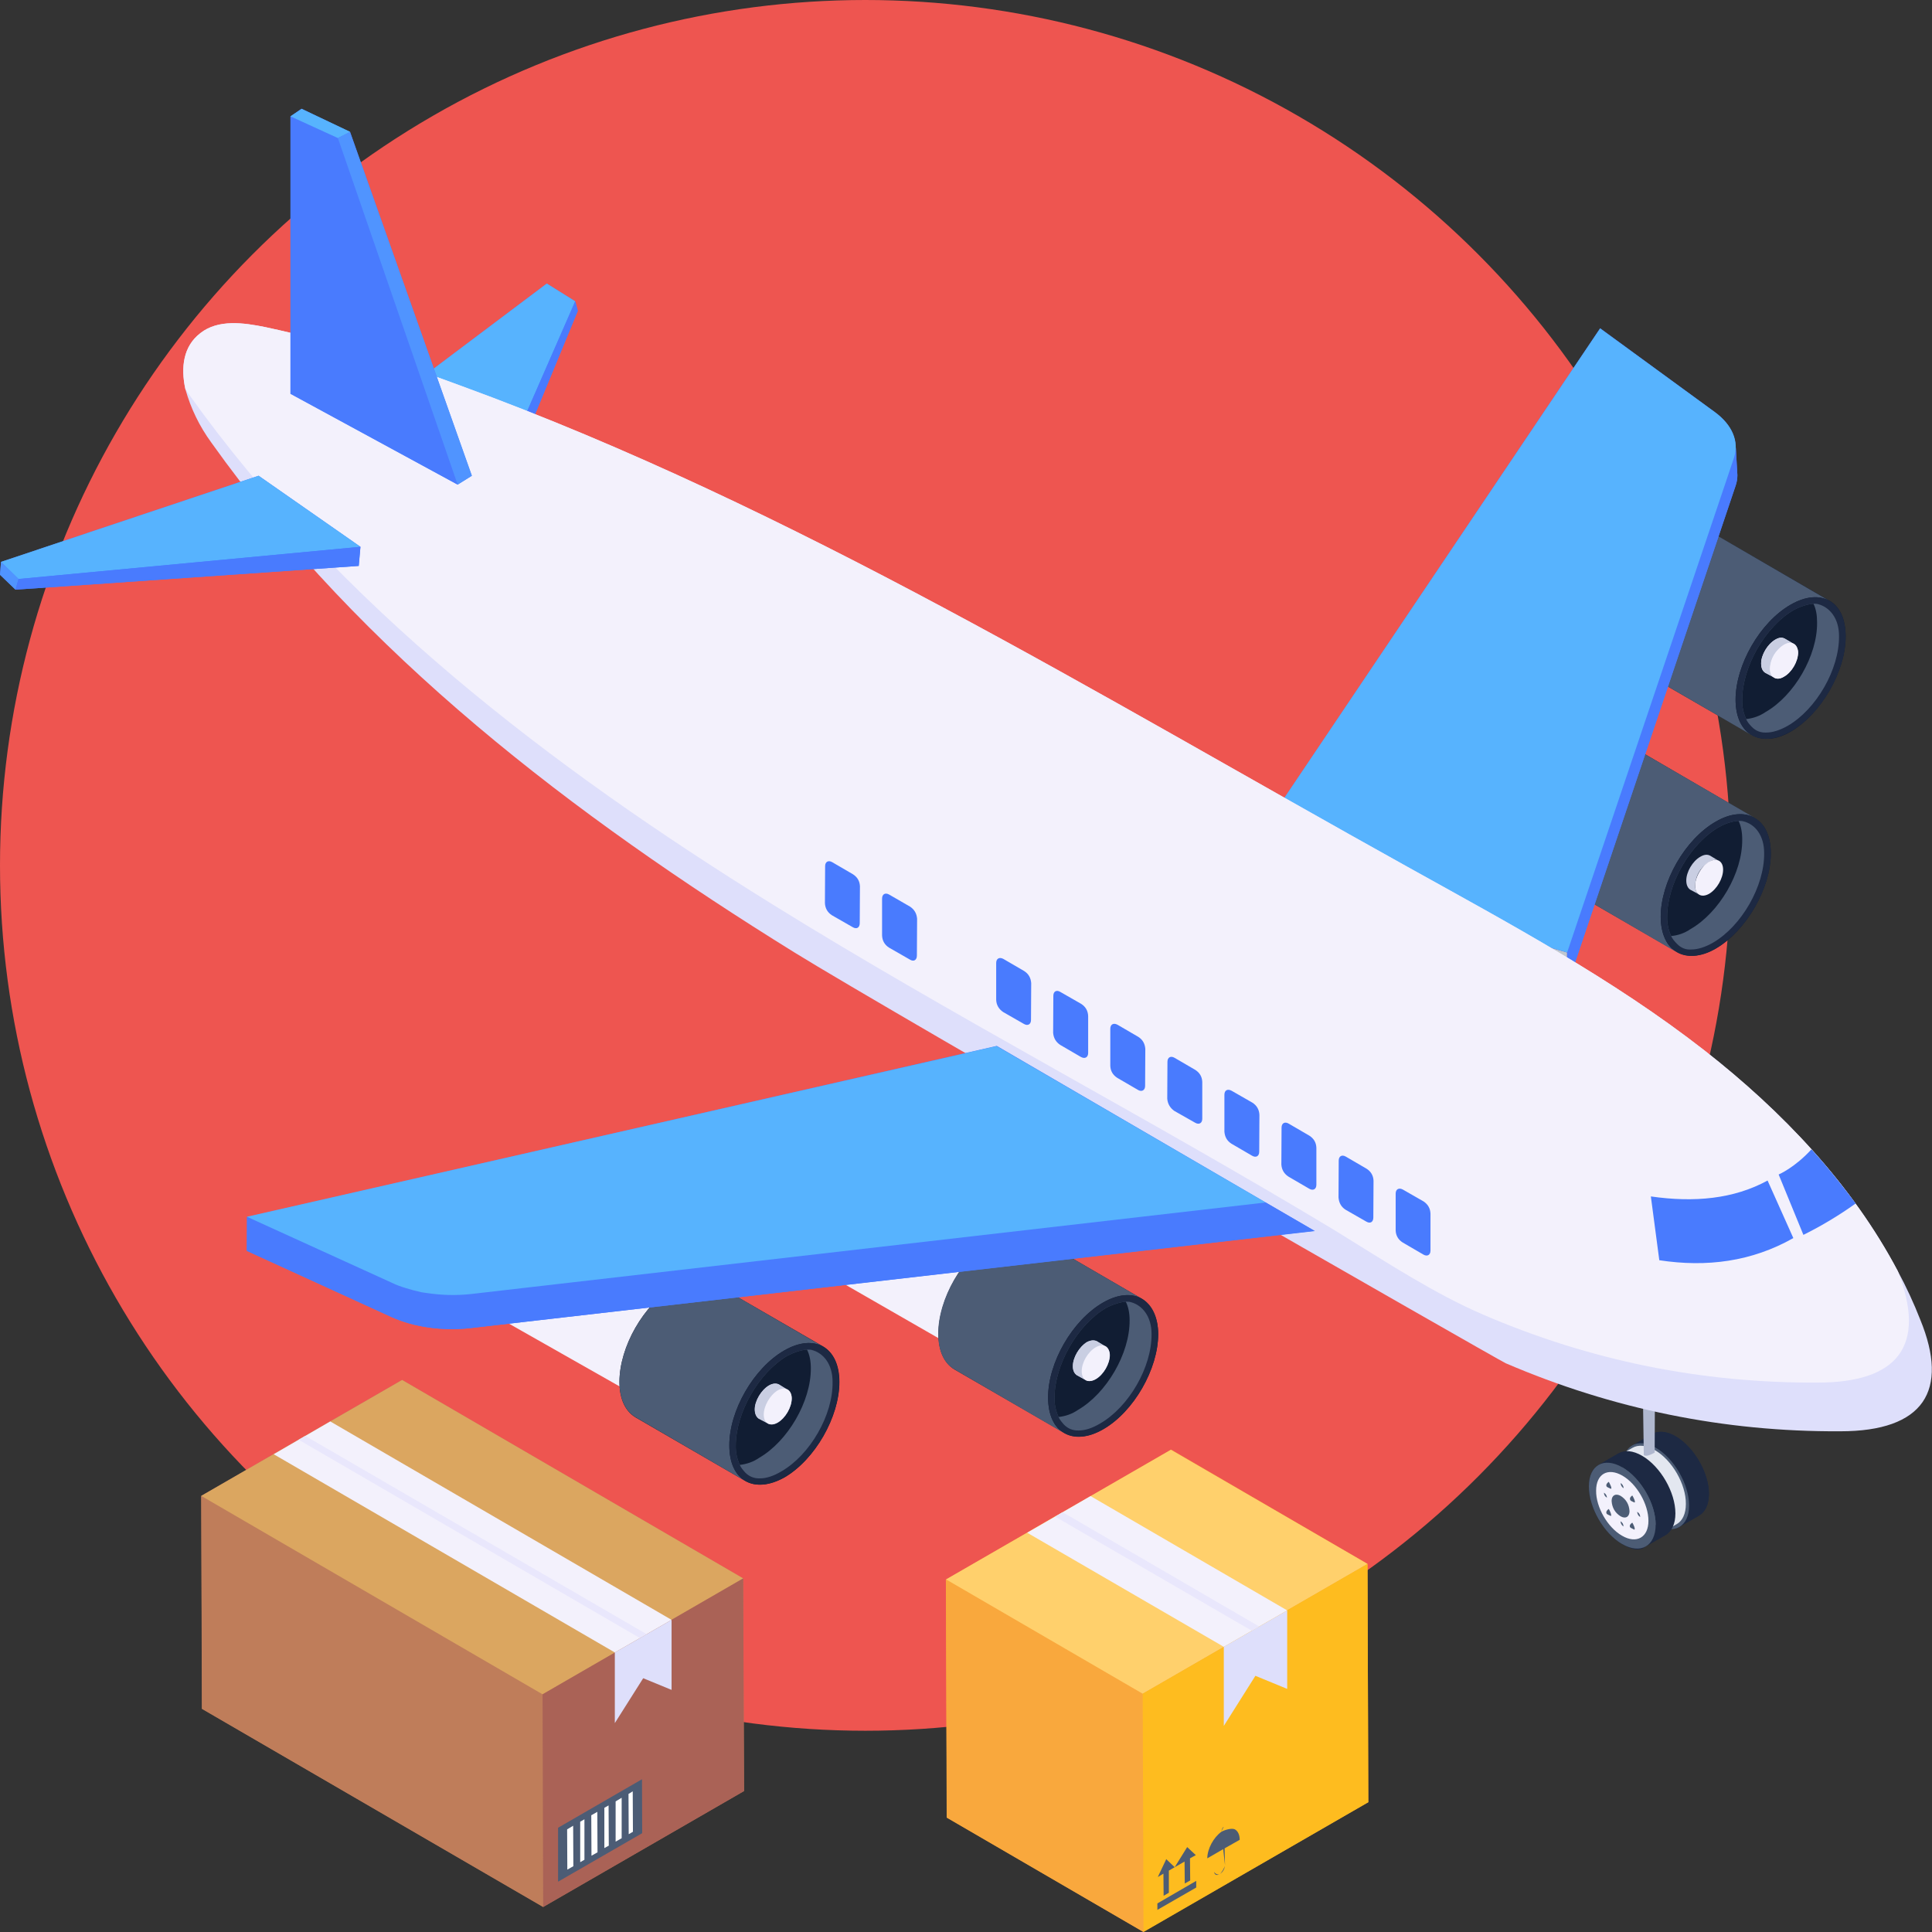 <svg width="96" height="96" viewBox="0 0 96 96" fill="none" xmlns="http://www.w3.org/2000/svg" xmlns:xlink="http://www.w3.org/1999/xlink">
	<rect x="0" y="0" width="96" height="96" fill="#333333" stroke="none"/>
	<desc>
			Created with Pixso.
	</desc>
	<defs/>
	<rect id="Group 336910" width="96" height="96" fill="#FFFFFF" fill-opacity="0"/>
	<circle id="Oval 1" cx="43" cy="43" r="43" fill="#EE5550" fill-opacity="1"/>
	<path id="path" d="M84.91 74.25C84.91 74.77 84.73 75.13 84.43 75.31L83.45 75.87C83.31 75.97 83.23 75.95 83.05 75.95C82.97 76.09 82.89 76.21 82.77 76.27L81.79 76.83C81.49 77.09 81.13 77.03 80.61 76.73C79.69 76.19 78.95 74.91 78.95 73.87C78.95 73.33 79.13 72.97 79.43 72.79L80.41 72.23C80.53 72.15 80.69 72.15 80.83 72.13C80.91 72.01 80.99 71.89 81.11 71.83L82.09 71.25C82.39 71.09 82.81 71.11 83.27 71.37C84.17 71.91 84.93 73.19 84.91 74.25Z" fill="#1D2943" fill-opacity="1" fill-rule="nonzero"/>
	<path id="path" d="M84.92 74.24C84.91 74.76 84.73 75.13 84.43 75.3L83.45 75.87C83.75 75.7 83.93 75.33 83.93 74.81C83.93 73.75 83.19 72.47 82.28 71.94C81.82 71.68 81.4 71.65 81.1 71.83L82.08 71.26C82.38 71.08 82.8 71.1 83.26 71.37C84.18 71.9 84.92 73.19 84.92 74.24Z" fill="#1D2943" fill-opacity="1" fill-rule="nonzero"/>
	<path id="path" d="M82.28 71.94C83.19 72.47 83.93 73.76 83.93 74.81C83.93 75.86 83.18 76.29 82.27 75.76C81.35 75.23 80.61 73.95 80.61 72.89C80.62 71.84 81.36 71.41 82.28 71.94Z" fill="#4C5C75" fill-opacity="1" fill-rule="nonzero"/>
	<path id="path" d="M83.77 74.73C83.77 75.22 83.6 75.57 83.32 75.73L82.42 76.25C82.7 76.09 82.87 75.75 82.87 75.25C82.88 74.27 82.18 73.07 81.33 72.57C80.89 72.32 80.5 72.3 80.22 72.46L81.12 71.94C81.4 71.78 81.79 71.8 82.22 72.05C83.08 72.54 83.78 73.75 83.77 74.73Z" fill="#E3E7F0" fill-opacity="1" fill-rule="nonzero"/>
	<path id="path" d="M83.25 75.2C83.25 75.72 83.07 76.09 82.77 76.27L81.78 76.84C82.08 76.66 82.26 76.3 82.27 75.77C82.27 74.72 81.53 73.44 80.61 72.91C80.16 72.64 79.74 72.62 79.43 72.79L80.42 72.22C80.72 72.04 81.14 72.07 81.6 72.34C82.51 72.87 83.25 74.15 83.25 75.2Z" fill="#1D2943" fill-opacity="1" fill-rule="nonzero"/>
	<path id="path" d="M80.61 72.91C81.53 73.44 82.27 74.72 82.27 75.77C82.26 76.83 81.52 77.25 80.6 76.72C79.69 76.2 78.95 74.91 78.95 73.86C78.95 72.8 79.7 72.38 80.61 72.91Z" fill="#4C5C75" fill-opacity="1" fill-rule="nonzero"/>
	<path id="path" d="M80.61 73.32C81.33 73.73 81.91 74.74 81.91 75.57C81.91 76.39 81.32 76.73 80.6 76.31C79.88 75.9 79.3 74.89 79.31 74.07C79.31 73.24 79.89 72.91 80.61 73.32Z" fill="#F3F1FC" fill-opacity="1" fill-rule="nonzero"/>
	<path id="path" d="M80.52 75.59C80.62 75.65 80.67 75.74 80.67 75.85C80.58 75.79 80.53 75.7 80.52 75.59ZM81.11 74.31C81.17 74.41 81.28 74.63 81.22 74.66C81.17 74.63 81.03 74.59 81.01 74.54C80.95 74.44 81.05 74.34 81.11 74.31ZM79.94 74.98C80 75.08 80.1 75.3 80.04 75.33C80 75.3 79.86 75.26 79.83 75.21C79.78 75.11 79.88 75.01 79.94 74.98ZM79.7 74.17C79.79 74.23 79.84 74.31 79.85 74.42C79.75 74.36 79.7 74.28 79.7 74.17ZM79.94 73.63C80 73.74 80.11 73.95 80.05 73.98C80 73.95 79.86 73.91 79.83 73.86C79.78 73.76 79.88 73.67 79.94 73.63ZM81.11 75.66C81.17 75.76 81.27 75.97 81.21 76.01C81.17 75.98 81.03 75.93 81 75.89C80.94 75.79 81.05 75.69 81.11 75.66ZM80.53 74.33C80.81 74.51 80.95 74.76 80.97 75.09C80.97 75.37 80.77 75.49 80.52 75.34C80.25 75.17 80.1 74.91 80.08 74.58C80.08 74.3 80.28 74.19 80.53 74.33ZM80.53 73.69C80.62 73.75 80.67 73.84 80.68 73.95C80.58 73.89 80.53 73.8 80.53 73.69ZM81.35 75.12C81.45 75.18 81.5 75.27 81.5 75.38C81.41 75.32 81.36 75.24 81.35 75.12Z" fill="#4C5C75" fill-opacity="1" fill-rule="nonzero"/>
	<path id="path" d="M82.24 67L82.22 72.18C82.07 72.26 81.83 72.39 81.68 72.31L81.6 66.99C81.75 67.07 82.08 67.07 82.24 67Z" fill="#B0B8CF" fill-opacity="1" fill-rule="nonzero"/>
	<path id="path" d="M28.58 14.97L27.17 14.09C27.17 14.09 18.07 20.93 17.87 21.1L24.8 23.62L25.28 23.75L28.71 15.45L28.58 14.97Z" fill="#497BFE" fill-opacity="1" fill-rule="nonzero"/>
	<path id="path" d="M17.86 21.1C18.07 20.93 27.17 14.09 27.17 14.09L28.58 14.97L24.8 23.62L17.86 21.1Z" fill="#57B3FE" fill-opacity="1" fill-rule="nonzero"/>
	<path id="path" d="M28.59 14.97L28.71 15.45L25.28 23.75L24.8 23.62L28.59 14.97Z" fill="#497BFE" fill-opacity="1" fill-rule="nonzero"/>
	<path id="path" d="M82.57 39.08C82.19 38.86 81.68 38.89 81.11 39.22C79.97 39.87 79.06 41.46 79.07 42.76C79.07 43.41 79.29 43.87 79.66 44.08L71.23 39.24C70.86 39.02 70.63 38.57 70.63 37.92C70.63 36.62 71.54 35.03 72.68 34.37C73.24 34.04 73.76 34.01 74.14 34.23L82.57 39.08Z" fill="#F3F1FC" fill-opacity="1" fill-rule="nonzero"/>
	<path id="path" d="M87.99 42.41C87.99 44.13 86.77 46.25 85.27 47.13C84.49 47.59 83.77 47.59 83.27 47.27L77.87 44.15C77.37 43.85 77.07 43.25 77.07 42.39C77.07 40.65 78.27 38.53 79.79 37.67C80.55 37.23 81.23 37.19 81.73 37.47L87.19 40.65C87.69 40.93 87.99 41.53 87.99 42.41Z" fill="#111D33" fill-opacity="1" fill-rule="nonzero"/>
	<path id="path" d="M87.19 40.64C86.69 40.35 86 40.39 85.25 40.83C83.73 41.7 82.52 43.82 82.52 45.56C82.52 46.42 82.83 47.03 83.32 47.32L77.86 44.14C77.37 43.86 77.07 43.25 77.06 42.38C77.06 40.65 78.28 38.53 79.79 37.66C80.55 37.22 81.23 37.18 81.73 37.47L87.19 40.64Z" fill="#4C5C75" fill-opacity="1" fill-rule="nonzero"/>
	<path id="path" d="M85.25 40.83C86.75 39.96 87.99 40.66 87.99 42.4C88 44.13 86.77 46.25 85.26 47.12C83.75 48 82.53 47.29 82.52 45.55C82.52 43.82 83.73 41.71 85.25 40.83Z" fill="#1D2943" fill-opacity="1" fill-rule="nonzero"/>
	<path id="path" d="M87.66 42.39C87.68 44.04 86.53 46.02 85.12 46.84C84.72 47.07 84.35 47.18 84.04 47.18C83.76 47.2 83.52 47.1 83.32 46.89C83.22 46.79 83.09 46.64 83.04 46.51C82.9 46.21 82.83 45.88 82.84 45.55C82.84 43.93 83.97 41.93 85.41 41.1C85.75 40.91 86.1 40.8 86.39 40.79C86.44 40.79 86.57 40.79 86.62 40.81C87.21 40.95 87.66 41.51 87.66 42.39Z" fill="#4C5C75" fill-opacity="1" fill-rule="nonzero"/>
	<path id="path" d="M86.57 41.71C86.59 43.37 85.42 45.35 84.01 46.16C83.72 46.36 83.39 46.48 83.04 46.51C82.9 46.21 82.83 45.88 82.84 45.55C82.84 43.93 83.97 41.93 85.41 41.1C85.75 40.91 86.1 40.8 86.39 40.79C86.51 41.04 86.57 41.35 86.57 41.71Z" fill="#111D33" fill-opacity="1" fill-rule="nonzero"/>
	<path id="path" d="M85.41 42.78C85.3 42.7 85.12 42.71 84.93 42.83C84.49 43.1 84.25 43.5 84.23 44.01C84.23 44.22 84.31 44.39 84.44 44.45L83.99 44.21C83.87 44.13 83.79 43.98 83.79 43.75C83.79 43.33 84.1 42.79 84.49 42.57C84.69 42.45 84.85 42.45 84.98 42.52L85.41 42.78Z" fill="#C9CEE2" fill-opacity="1" fill-rule="nonzero"/>
	<path id="path" d="M84.92 42.82C85.31 42.6 85.62 42.78 85.62 43.21C85.62 43.65 85.31 44.18 84.93 44.41C84.54 44.63 84.23 44.45 84.23 44.01C84.23 43.58 84.54 43.04 84.92 42.82ZM86.29 28.29C85.91 28.08 85.4 28.11 84.83 28.44C83.69 29.09 82.78 30.68 82.78 31.98C82.78 32.63 83.01 33.08 83.38 33.3L74.95 28.45C74.58 28.24 74.35 27.78 74.35 27.13C74.35 25.83 75.26 24.25 76.4 23.59C76.96 23.26 77.48 23.23 77.85 23.45L86.29 28.29Z" fill="#F3F1FC" fill-opacity="1" fill-rule="nonzero"/>
	<path id="path" d="M91.71 31.63C91.71 33.35 90.49 35.47 88.99 36.35C88.21 36.81 87.49 36.81 86.99 36.49L81.59 33.37C81.09 33.07 80.79 32.47 80.79 31.61C80.79 29.87 81.99 27.75 83.51 26.89C84.27 26.45 84.95 26.41 85.45 26.69L90.91 29.85C91.41 30.13 91.71 30.75 91.71 31.63Z" fill="#111D33" fill-opacity="1" fill-rule="nonzero"/>
	<path id="path" d="M90.91 29.86C90.41 29.57 89.73 29.61 88.97 30.05C87.45 30.92 86.24 33.04 86.24 34.77C86.24 35.64 86.55 36.25 87.04 36.53L81.58 33.36C81.09 33.07 80.79 32.47 80.78 31.6C80.78 29.87 82 27.75 83.51 26.88C84.27 26.44 84.96 26.4 85.46 26.69L90.91 29.86Z" fill="#4C5C75" fill-opacity="1" fill-rule="nonzero"/>
	<path id="path" d="M88.97 30.05C90.48 29.18 91.71 29.88 91.71 31.62C91.72 33.35 90.5 35.47 88.99 36.34C87.47 37.21 86.25 36.51 86.24 34.77C86.24 33.04 87.46 30.92 88.97 30.05Z" fill="#1D2943" fill-opacity="1" fill-rule="nonzero"/>
	<path id="path" d="M91.38 31.6C91.4 33.26 90.25 35.24 88.84 36.06C88.44 36.29 88.07 36.4 87.76 36.4C87.48 36.41 87.24 36.32 87.04 36.11C86.94 36.01 86.81 35.86 86.77 35.73C86.62 35.42 86.56 35.1 86.57 34.77C86.57 33.15 87.69 31.15 89.13 30.31C89.47 30.13 89.82 30.02 90.11 30C90.16 30 90.29 30 90.34 30.02C90.92 30.17 91.38 30.73 91.38 31.6Z" fill="#4C5C75" fill-opacity="1" fill-rule="nonzero"/>
	<path id="path" d="M90.29 30.93C90.31 32.58 89.15 34.57 87.73 35.38C87.44 35.58 87.12 35.69 86.77 35.73C86.62 35.42 86.56 35.1 86.57 34.77C86.57 33.15 87.69 31.15 89.13 30.31C89.47 30.13 89.82 30.02 90.11 30C90.24 30.26 90.29 30.57 90.29 30.93Z" fill="#111D33" fill-opacity="1" fill-rule="nonzero"/>
	<path id="path" d="M89.35 32.42C89.35 32.87 89.03 33.41 88.65 33.62C88.45 33.75 88.27 33.75 88.15 33.66L87.71 33.43C87.59 33.35 87.51 33.21 87.51 32.96C87.51 32.54 87.83 32 88.21 31.79C88.41 31.66 88.57 31.66 88.71 31.75L89.07 31.96C89.2 32.03 89.35 32.2 89.35 32.42Z" fill="#F3F1FC" fill-opacity="1" fill-rule="nonzero"/>
	<path id="path" d="M89.14 32C89.02 31.91 88.84 31.93 88.65 32.04C88.21 32.32 87.97 32.71 87.95 33.23C87.95 33.44 88.03 33.61 88.16 33.67L87.71 33.42C87.6 33.35 87.51 33.2 87.51 32.97C87.51 32.55 87.83 32.01 88.21 31.78C88.41 31.67 88.57 31.67 88.7 31.74L89.14 32Z" fill="#C9CEE2" fill-opacity="1" fill-rule="nonzero"/>
	<path id="path" d="M88.64 32.04C89.03 31.82 89.34 31.99 89.34 32.42C89.34 32.86 89.03 33.4 88.65 33.62C88.26 33.85 87.95 33.67 87.95 33.23C87.95 32.8 88.26 32.26 88.64 32.04Z" fill="#F3F1FC" fill-opacity="1" fill-rule="nonzero"/>
	<path id="path" d="M77.87 47.33L77.86 49.03L61.8 44.33L61.81 42.63L77.87 47.33Z" fill="#BFC8D0" fill-opacity="1" fill-rule="nonzero"/>
	<path id="path" d="M86.25 22.22C86.25 22.38 86.21 22.54 86.16 22.71C86.41 21.91 86.06 21.1 85.2 20.47L79.51 16.31L61.81 42.64L77.87 47.33L77.86 49.03L86.24 24.14C86.3 23.97 86.33 23.79 86.33 23.61L86.25 22.22Z" fill="#497BFE" fill-opacity="1" fill-rule="nonzero"/>
	<path id="path" d="M86.25 22.22L86.33 23.61C86.33 23.79 86.3 23.97 86.24 24.14L77.86 49.03L77.87 47.33L86.16 22.75C86.22 22.58 86.25 22.4 86.25 22.22Z" fill="#497BFE" fill-opacity="1" fill-rule="nonzero"/>
	<path id="path" d="M79.51 16.32L85.2 20.47C86.08 21.11 86.43 21.95 86.16 22.75L77.87 47.33L61.81 42.63L79.51 16.32Z" fill="#57B3FE" fill-opacity="1" fill-rule="nonzero"/>
	<path id="path" d="M91.44 71.12C85.67 71.15 80.13 70.02 74.82 67.74C74.47 67.59 44.16 50.23 39.48 47.33C28.49 40.52 17.99 32.51 10.5 21.99C9.91 21.18 9.48 20.3 9.21 19.33C8.98 18.26 9.1 17.21 9.96 16.55C10.84 15.86 12.1 16.03 13.21 16.26C16.53 16.97 19.79 18.01 22.96 19.19C39.5 25.24 54.58 34.54 69.95 43.08C75.02 45.9 80.14 48.64 84.7 52.2C88.56 55.22 92.02 58.85 94.3 63.16C94.72 63.94 95.1 64.76 95.42 65.58C96.86 69.1 95.6 71.12 91.44 71.12Z" fill="#DEDFFB" fill-opacity="1" fill-rule="nonzero"/>
	<path id="path" d="M90.32 68.7C84.54 68.73 79 67.61 73.69 65.32C71.32 64.3 68.98 62.78 66.3 61.12C56.91 55.46 47.27 50.46 38.34 44.91C27.36 38.1 16.86 30.09 9.37 19.57C9.32 19.5 9.26 19.41 9.21 19.33C8.98 18.26 9.1 17.21 9.96 16.55C10.84 15.86 12.1 16.03 13.21 16.26C16.53 16.97 19.79 18.01 22.96 19.19C39.5 25.24 54.58 34.54 69.95 43.08C75.02 45.9 80.14 48.64 84.7 52.2C88.56 55.22 92.02 58.85 94.3 63.16C95.77 66.9 94.27 68.7 90.32 68.7Z" fill="#F3F1FC" fill-opacity="1" fill-rule="nonzero"/>
	<path id="path" d="M92.21 59.8C91.38 60.39 90.52 60.91 89.61 61.36L88.38 58.36C88.38 58.36 89.17 58.03 90.01 57.11C90.79 57.96 91.51 58.87 92.21 59.8ZM82.03 59.45C84.18 59.76 86.15 59.58 87.83 58.66L89.11 61.52C87.04 62.69 84.81 62.98 82.45 62.62L82.03 59.45ZM50.89 48.25C51.11 48.39 51.22 48.59 51.24 48.85L51.23 50.68C51.23 50.9 51.07 50.99 50.88 50.88L49.85 50.29C49.63 50.14 49.51 49.94 49.5 49.68L49.5 47.85C49.5 47.63 49.66 47.54 49.86 47.65L50.89 48.25ZM53.72 49.88C53.94 50.02 54.06 50.22 54.07 50.49L54.07 52.32C54.07 52.54 53.91 52.63 53.71 52.52L52.68 51.92C52.47 51.78 52.35 51.58 52.33 51.32L52.34 49.48C52.34 49.26 52.5 49.17 52.69 49.29L53.72 49.88ZM45.22 45.05C45.43 45.19 45.55 45.39 45.57 45.65L45.56 47.48C45.56 47.71 45.4 47.8 45.21 47.68L44.18 47.09C43.96 46.95 43.84 46.75 43.83 46.48L43.83 44.65C43.83 44.43 43.99 44.34 44.18 44.45L45.22 45.05ZM42.38 43.44C42.6 43.58 42.72 43.78 42.73 44.04L42.72 45.87C42.72 46.09 42.57 46.19 42.37 46.07L41.34 45.48C41.12 45.34 41 45.13 40.99 44.87L41 43.04C41 42.82 41.16 42.73 41.35 42.84L42.38 43.44ZM56.56 51.52C56.78 51.66 56.89 51.86 56.91 52.12L56.9 53.96C56.9 54.17 56.74 54.27 56.55 54.16L55.52 53.56C55.3 53.42 55.18 53.22 55.17 52.96L55.17 51.12C55.17 50.9 55.33 50.81 55.53 50.92L56.56 51.52ZM59.39 53.16C59.61 53.3 59.73 53.5 59.74 53.76L59.74 55.59C59.74 55.81 59.58 55.9 59.39 55.79L58.35 55.2C58.14 55.05 58.02 54.85 58 54.59L58.01 52.76C58.01 52.54 58.17 52.45 58.36 52.56L59.39 53.16ZM62.23 54.79C62.45 54.93 62.57 55.14 62.58 55.4L62.57 57.23C62.57 57.45 62.41 57.54 62.22 57.43L61.19 56.83C60.97 56.69 60.86 56.49 60.84 56.23L60.84 54.4C60.84 54.17 61 54.09 61.2 54.2L62.23 54.79ZM65.06 56.43C65.28 56.57 65.4 56.77 65.41 57.03L65.41 58.87C65.41 59.09 65.25 59.18 65.06 59.07L64.03 58.47C63.81 58.33 63.69 58.13 63.67 57.87L63.68 56.03C63.68 55.81 63.84 55.72 64.03 55.83L65.06 56.43ZM67.9 58.07C68.12 58.21 68.24 58.41 68.25 58.67L68.24 60.5C68.24 60.72 68.09 60.82 67.89 60.7L66.86 60.11C66.64 59.97 66.53 59.76 66.51 59.5L66.52 57.67C66.52 57.45 66.68 57.36 66.87 57.47L67.9 58.07ZM70.74 59.7C70.96 59.85 71.07 60.05 71.08 60.31L71.08 62.14C71.08 62.36 70.92 62.45 70.73 62.34L69.7 61.74C69.48 61.6 69.36 61.4 69.35 61.14L69.35 59.31C69.35 59.09 69.51 59 69.71 59.11L70.74 59.7Z" fill="#497BFE" fill-opacity="1" fill-rule="nonzero"/>
	<path id="path" d="M15.12 71.37L14.84 71.55L13.6 72.25L15.12 71.37Z" fill="#BF7D5A" fill-opacity="1" fill-rule="nonzero"/>
	<path id="path" d="M36.97 88.99L26.99 94.75L10.04 84.91L10 74.33L13.6 72.25L14.84 71.55L15.12 71.37L16.4 70.63L19.98 68.57L36.92 78.43L36.97 88.99Z" fill="#BF7D5A" fill-opacity="1" fill-rule="nonzero"/>
	<path id="path" d="M10 74.33L26.96 84.19L26.99 94.76L10.03 84.91L10 74.33Z" fill="#BF7D5A" fill-opacity="1" fill-rule="nonzero"/>
	<path id="path" d="M36.93 78.43L26.96 84.19L10 74.33L19.98 68.57L36.93 78.43Z" fill="#DBA660" fill-opacity="1" fill-rule="nonzero"/>
	<path id="path" d="M36.93 78.43L36.97 89L26.99 94.76L26.96 84.19L36.93 78.43Z" fill="#AA6256" fill-opacity="1" fill-rule="nonzero"/>
	<path id="path" d="M13.6 72.26L16.41 70.63L33.37 80.49L30.55 82.11L13.6 72.26Z" fill="#F3F1FC" fill-opacity="1" fill-rule="nonzero"/>
	<path id="path" d="M30.55 82.11L30.55 85.62L31.96 83.39L33.37 83.97L33.37 80.49L30.55 82.11Z" fill="#DEDFFB" fill-opacity="1" fill-rule="nonzero"/>
	<path id="path" d="M31.91 91.09L27.73 93.5L27.73 90.82L31.9 88.41L31.91 91.09Z" fill="#4C5C75" fill-opacity="1" fill-rule="nonzero"/>
	<path id="path" d="M28.48 90.72L28.49 92.73L28.19 92.9L28.18 90.9L28.48 90.72ZM29.04 90.4L29.04 92.41L28.83 92.53L28.83 90.52L29.04 90.4ZM31.44 89.01L31.45 91.02L31.24 91.14L31.23 89.14L31.44 89.01ZM30.24 89.71L30.25 91.71L30.03 91.83L30.03 89.83L30.24 89.71ZM30.89 89.33L30.89 91.34L30.59 91.51L30.59 89.51L30.89 89.33ZM29.68 90.03L29.69 92.04L29.39 92.21L29.38 90.2L29.68 90.03Z" fill="#FFFFFF" fill-opacity="1" fill-rule="nonzero"/>
	<path id="path" d="M14.84 71.54L15.17 71.35L32.13 81.2L31.79 81.39L14.84 71.54Z" fill="#E9E7FC" fill-opacity="1" fill-rule="nonzero"/>
	<path id="path" d="M67.99 89.55L56.81 95.99L47.04 90.31L47 78.49L51.05 76.15L52.42 75.35L52.81 75.15L54.18 74.35L58.19 72.03L67.95 77.71L67.99 89.55Z" fill="#F9A83D" fill-opacity="1" fill-rule="nonzero"/>
	<path id="path" d="M47.01 78.48L56.78 84.16L56.82 96L47.05 90.32L47.01 78.48Z" fill="#F9A83D" fill-opacity="1" fill-rule="nonzero"/>
	<path id="path" d="M67.95 77.71L56.78 84.16L47.01 78.48L58.18 72.04L67.95 77.71Z" fill="#FFD06C" fill-opacity="1" fill-rule="nonzero"/>
	<path id="path" d="M67.95 77.71L67.99 89.55L56.82 96L56.78 84.16L67.95 77.71Z" fill="#FEBC1F" fill-opacity="1" fill-rule="nonzero"/>
	<path id="path" d="M51.04 76.16L54.19 74.34L63.96 80.02L60.81 81.83L51.04 76.16Z" fill="#F3F1FC" fill-opacity="1" fill-rule="nonzero"/>
	<path id="path" d="M60.81 81.83L60.81 85.76L62.38 83.27L63.96 83.92L63.96 80.02L60.81 81.83Z" fill="#DEDFFB" fill-opacity="1" fill-rule="nonzero"/>
	<path id="path" d="M52.43 75.36L52.8 75.14L62.57 80.82L62.2 81.03L52.43 75.36Z" fill="#E9E7FC" fill-opacity="1" fill-rule="nonzero"/>
	<path id="path" d="M59.44 93.46L59.44 93.79L57.51 94.9L57.51 94.58L59.44 93.46ZM57.95 92.38L58.37 92.78L58.08 92.95L58.08 94.05L57.82 94.2L57.81 93.1L57.53 93.27L57.95 92.38ZM58.99 91.78L59.42 92.18L59.13 92.34L59.14 93.44L58.87 93.59L58.86 92.5L58.37 92.78L58.99 91.78ZM60.85 91.56L60.75 91.9L59.99 92.34C59.99 91.87 60.3 91.3 60.69 91.02C60.69 90.95 60.74 90.82 60.79 90.78C60.84 90.75 60.69 90.95 60.69 91.02C60.85 90.93 61.2 90.82 61.36 90.9C61.5 90.98 61.6 91.15 61.6 91.42L60.75 91.9L60.85 91.56Z" fill="#4C5C75" fill-opacity="1" fill-rule="nonzero"/>
	<path id="path" d="" fill="#4C5C75" fill-opacity="1" fill-rule="nonzero"/>
	<path id="path" d="M60.87 92.68C60.85 92.88 60.76 93.03 60.6 93.13C60.45 93.21 60.33 93.15 60.33 92.99C60.33 93.08 60.51 93.18 60.6 93.13C60.68 93.09 60.87 92.78 60.87 92.68L60.75 91.63L60.85 91.84L60.87 92.68Z" fill="#4C5C75" fill-opacity="1" fill-rule="nonzero"/>
	<path id="path" d="M23.44 23.64L22.74 24.08L14.44 19.56L14.44 5.78L14.98 5.4L17.4 6.56L23.44 23.64Z" fill="#497BFE" fill-opacity="1" fill-rule="nonzero"/>
	<path id="path" d="M14.43 19.57L14.43 5.78L16.79 6.86L22.74 24.08L14.43 19.57Z" fill="#497BFE" fill-opacity="1" fill-rule="nonzero"/>
	<path id="path" d="M17.4 6.55L14.99 5.41L14.43 5.78L16.79 6.86L17.4 6.55Z" fill="#57B3FE" fill-opacity="1" fill-rule="nonzero"/>
	<path id="path" d="M23.45 23.64L17.39 6.56L16.79 6.86L22.74 24.08L23.45 23.64Z" fill="#5094FF" fill-opacity="1" fill-rule="nonzero"/>
	<path id="path" d="M12.85 23.64L0.05 27.92L0 28.56L0.77 29.3L17.83 28.12L17.91 27.17L12.85 23.64Z" fill="#497BFE" fill-opacity="1" fill-rule="nonzero"/>
	<path id="path" d="M12.85 23.64L0.05 27.92L0.92 28.77L17.91 27.17L12.85 23.64Z" fill="#57B3FE" fill-opacity="1" fill-rule="nonzero"/>
	<path id="path" d="M0.05 27.92L0 28.56L0.77 29.3L0.92 28.77L0.05 27.92Z" fill="#5094FF" fill-opacity="1" fill-rule="nonzero"/>
	<path id="path" d="M17.91 27.17L0.92 28.77L0.77 29.3L17.82 28.12L17.91 27.17Z" fill="#497BFE" fill-opacity="1" fill-rule="nonzero"/>
	<path id="path" d="M52.12 62.97C51.75 62.75 51.23 62.79 50.66 63.11C49.53 63.77 48.62 65.35 48.62 66.66C48.62 67.31 48.85 67.76 49.22 67.98L40.78 63.13C40.41 62.92 40.19 62.46 40.18 61.81C40.18 60.51 41.09 58.92 42.23 58.27C42.8 57.94 43.32 57.91 43.69 58.13L52.12 62.97Z" fill="#F3F1FC" fill-opacity="1" fill-rule="nonzero"/>
	<path id="path" d="M57.55 66.29C57.55 68.03 56.33 70.15 54.83 71.01C54.05 71.47 53.33 71.49 52.83 71.17L47.43 68.05C46.93 67.75 46.63 67.15 46.63 66.29C46.63 64.55 47.83 62.43 49.35 61.55C50.11 61.13 50.79 61.07 51.29 61.37L56.73 64.53C57.21 64.83 57.55 65.43 57.55 66.29Z" fill="#111D33" fill-opacity="1" fill-rule="nonzero"/>
	<path id="path" d="M56.75 64.54C56.25 64.25 55.56 64.29 54.8 64.73C53.29 65.6 52.07 67.71 52.08 69.45C52.08 70.32 52.38 70.92 52.87 71.21L47.42 68.04C46.92 67.75 46.62 67.14 46.62 66.28C46.61 64.54 47.83 62.43 49.34 61.56C50.1 61.12 50.79 61.08 51.29 61.37L56.75 64.54Z" fill="#4C5C75" fill-opacity="1" fill-rule="nonzero"/>
	<path id="path" d="M54.8 64.73C56.31 63.85 57.54 64.56 57.55 66.29C57.55 68.03 56.33 70.15 54.82 71.02C53.31 71.89 52.08 71.19 52.08 69.45C52.07 67.71 53.29 65.6 54.8 64.73Z" fill="#1D2943" fill-opacity="1" fill-rule="nonzero"/>
	<path id="path" d="M57.22 66.28C57.24 67.93 56.09 69.91 54.67 70.73C54.27 70.97 53.91 71.08 53.6 71.08C53.31 71.09 53.07 70.99 52.87 70.79C52.78 70.69 52.65 70.54 52.6 70.41C52.46 70.1 52.39 69.78 52.4 69.44C52.4 67.83 53.53 65.83 54.96 64.99C55.31 64.81 55.66 64.7 55.94 64.68C56 64.68 56.13 64.68 56.18 64.7C56.76 64.85 57.22 65.41 57.22 66.28Z" fill="#4C5C75" fill-opacity="1" fill-rule="nonzero"/>
	<path id="path" d="M56.13 65.61C56.14 67.26 54.98 69.24 53.56 70.06C53.27 70.26 52.95 70.37 52.6 70.41C52.46 70.1 52.39 69.78 52.4 69.44C52.4 67.83 53.53 65.83 54.96 64.99C55.31 64.81 55.66 64.7 55.94 64.68C56.07 64.94 56.13 65.25 56.13 65.61Z" fill="#111D33" fill-opacity="1" fill-rule="nonzero"/>
	<path id="path" d="M36.28 65.35C35.91 65.13 35.39 65.16 34.82 65.49C33.69 66.15 32.77 67.73 32.78 69.04C32.78 69.69 33.01 70.14 33.38 70.36L23.63 64.83C23.26 64.62 23.03 64.16 23.03 63.51C23.03 62.21 25.25 61.3 26.39 60.65C26.96 60.32 27.48 60.29 27.85 60.51L36.28 65.35Z" fill="#F3F1FC" fill-opacity="1" fill-rule="nonzero"/>
	<path id="path" d="M41.71 68.67C41.71 70.41 40.49 72.53 38.99 73.41C38.2 73.85 37.5 73.87 37 73.57L31.58 70.43C31.08 70.13 30.78 69.53 30.78 68.67C30.78 66.93 31.98 64.81 33.5 63.93C34.26 63.51 34.94 63.45 35.44 63.75L40.91 66.91C41.41 67.21 41.71 67.81 41.71 68.67Z" fill="#111D33" fill-opacity="1" fill-rule="nonzero"/>
	<path id="path" d="M40.91 66.92C40.41 66.63 39.72 66.67 38.96 67.11C37.45 67.98 36.23 70.1 36.24 71.83C36.24 72.7 36.54 73.3 37.03 73.59L31.58 70.42C31.09 70.13 30.78 69.52 30.78 68.66C30.78 66.92 31.99 64.81 33.51 63.94C34.26 63.5 34.95 63.46 35.45 63.75L40.91 66.92Z" fill="#4C5C75" fill-opacity="1" fill-rule="nonzero"/>
	<path id="path" d="M38.96 67.11C40.47 66.23 41.7 66.94 41.7 68.67C41.71 70.41 40.49 72.53 38.98 73.4C37.47 74.27 36.24 73.57 36.24 71.83C36.23 70.1 37.45 67.98 38.96 67.11Z" fill="#1D2943" fill-opacity="1" fill-rule="nonzero"/>
	<path id="path" d="M41.37 68.66C41.4 70.31 40.25 72.29 38.83 73.11C38.43 73.35 38.07 73.46 37.76 73.46C37.47 73.47 37.23 73.37 37.03 73.17C36.94 73.07 36.81 72.92 36.76 72.79C36.62 72.48 36.55 72.16 36.56 71.83C36.56 70.21 37.69 68.21 39.12 67.37C39.47 67.19 39.81 67.08 40.1 67.06C40.16 67.06 40.29 67.06 40.34 67.08C40.92 67.23 41.37 67.79 41.37 68.66Z" fill="#4C5C75" fill-opacity="1" fill-rule="nonzero"/>
	<path id="path" d="M40.29 67.99C40.3 69.64 39.14 71.62 37.72 72.44C37.43 72.64 37.11 72.75 36.76 72.79C36.62 72.48 36.55 72.16 36.56 71.83C36.56 70.21 37.69 68.21 39.12 67.37C39.47 67.19 39.81 67.08 40.1 67.06C40.23 67.32 40.29 67.63 40.29 67.99Z" fill="#111D33" fill-opacity="1" fill-rule="nonzero"/>
	<path id="path" d="M39.34 69.49C39.34 69.93 39.02 70.47 38.65 70.69C38.44 70.81 38.25 70.81 38.12 70.71L37.7 70.49C37.58 70.41 37.5 70.25 37.5 70.03C37.5 69.61 37.83 69.07 38.2 68.85C38.41 68.73 38.57 68.73 38.7 68.79L39.08 69.03C39.23 69.09 39.34 69.27 39.34 69.49Z" fill="#C9CEE2" fill-opacity="1" fill-rule="nonzero"/>
	<path id="path" d="M39.13 69.05C39.02 68.97 38.84 68.99 38.64 69.1C38.2 69.38 37.97 69.77 37.94 70.29C37.94 70.5 38.02 70.66 38.16 70.73L37.7 70.49C37.59 70.41 37.51 70.26 37.51 70.03C37.51 69.61 37.82 69.07 38.21 68.84C38.41 68.73 38.57 68.73 38.7 68.79L39.13 69.05Z" fill="#C9CEE2" fill-opacity="1" fill-rule="nonzero"/>
	<path id="path" d="M38.64 69.09C39.02 68.87 39.34 69.05 39.34 69.48C39.34 69.92 39.03 70.46 38.64 70.68C38.26 70.9 37.95 70.73 37.95 70.29C37.95 69.86 38.26 69.32 38.64 69.09Z" fill="#F3F1FC" fill-opacity="1" fill-rule="nonzero"/>
	<path id="path" d="M21.2 64.25C21.12 64.23 21.02 64.23 20.94 64.21L20.4 64.09C20.32 64.07 20.24 64.03 20.14 64.01C20.48 64.11 20.84 64.19 21.2 64.25Z" fill="#497BFE" fill-opacity="1" fill-rule="nonzero"/>
	<path id="path" d="M62.89 59.75L49.53 51.97L12.28 60.47L12.26 62.15L19.46 65.45C20.58 65.95 22.02 66.15 23.4 65.99L65.33 61.17L62.89 59.75ZM20.94 64.21L20.4 64.09C20.32 64.07 20.24 64.03 20.14 64.01C20.48 64.11 20.84 64.19 21.2 64.25C21.12 64.23 21.02 64.23 20.94 64.21Z" fill="#497BFE" fill-opacity="1" fill-rule="nonzero"/>
	<path id="path" d="M21.2 64.25C21.12 64.23 21.02 64.23 20.94 64.21L20.4 64.09C20.32 64.07 20.24 64.03 20.14 64.01C20.48 64.11 20.84 64.19 21.2 64.25Z" fill="#57B3FE" fill-opacity="1" fill-rule="nonzero"/>
	<path id="path" d="M65.32 61.16L23.4 65.99C22.01 66.15 20.58 65.95 19.46 65.44L12.27 62.16L12.27 60.46L19.47 63.75C20.03 63.99 20.61 64.16 21.21 64.25C21.94 64.37 22.67 64.38 23.4 64.29L62.89 59.75L65.32 61.16Z" fill="#497BFE" fill-opacity="1" fill-rule="nonzero"/>
	<path id="path" d="M62.89 59.75L23.4 64.3C22.67 64.38 21.94 64.36 21.21 64.25L20.94 64.21C20.67 64.15 20.41 64.08 20.15 64C19.92 63.93 19.69 63.85 19.47 63.74L12.27 60.46L49.52 51.98L62.89 59.75Z" fill="#57B3FE" fill-opacity="1" fill-rule="nonzero"/>
	<path id="path" d="M55.15 67.33C55.15 67.77 54.83 68.31 54.45 68.53C54.27 68.63 54.08 68.65 53.97 68.59L53.5 68.33C53.39 68.25 53.31 68.11 53.31 67.89C53.31 67.45 53.63 66.93 54 66.69C54.21 66.59 54.37 66.59 54.5 66.65L54.87 66.87C54.99 66.93 55.15 67.1 55.15 67.33Z" fill="#C9CEE2" fill-opacity="1" fill-rule="nonzero"/>
	<path id="path" d="M54.93 66.9C54.82 66.82 54.64 66.84 54.44 66.95C54 67.23 53.77 67.62 53.74 68.14C53.74 68.35 53.83 68.51 53.96 68.58L53.51 68.33C53.39 68.25 53.31 68.11 53.31 67.88C53.31 67.46 53.62 66.92 54.01 66.69C54.21 66.58 54.37 66.58 54.5 66.64L54.93 66.9Z" fill="#C9CEE2" fill-opacity="1" fill-rule="nonzero"/>
	<path id="path" d="M54.44 66.95C54.83 66.72 55.14 66.9 55.14 67.33C55.14 67.77 54.83 68.31 54.44 68.53C54.06 68.75 53.75 68.58 53.75 68.13C53.75 67.7 54.06 67.17 54.44 66.95Z" fill="#F3F1FC" fill-opacity="1" fill-rule="nonzero"/>
</svg>

